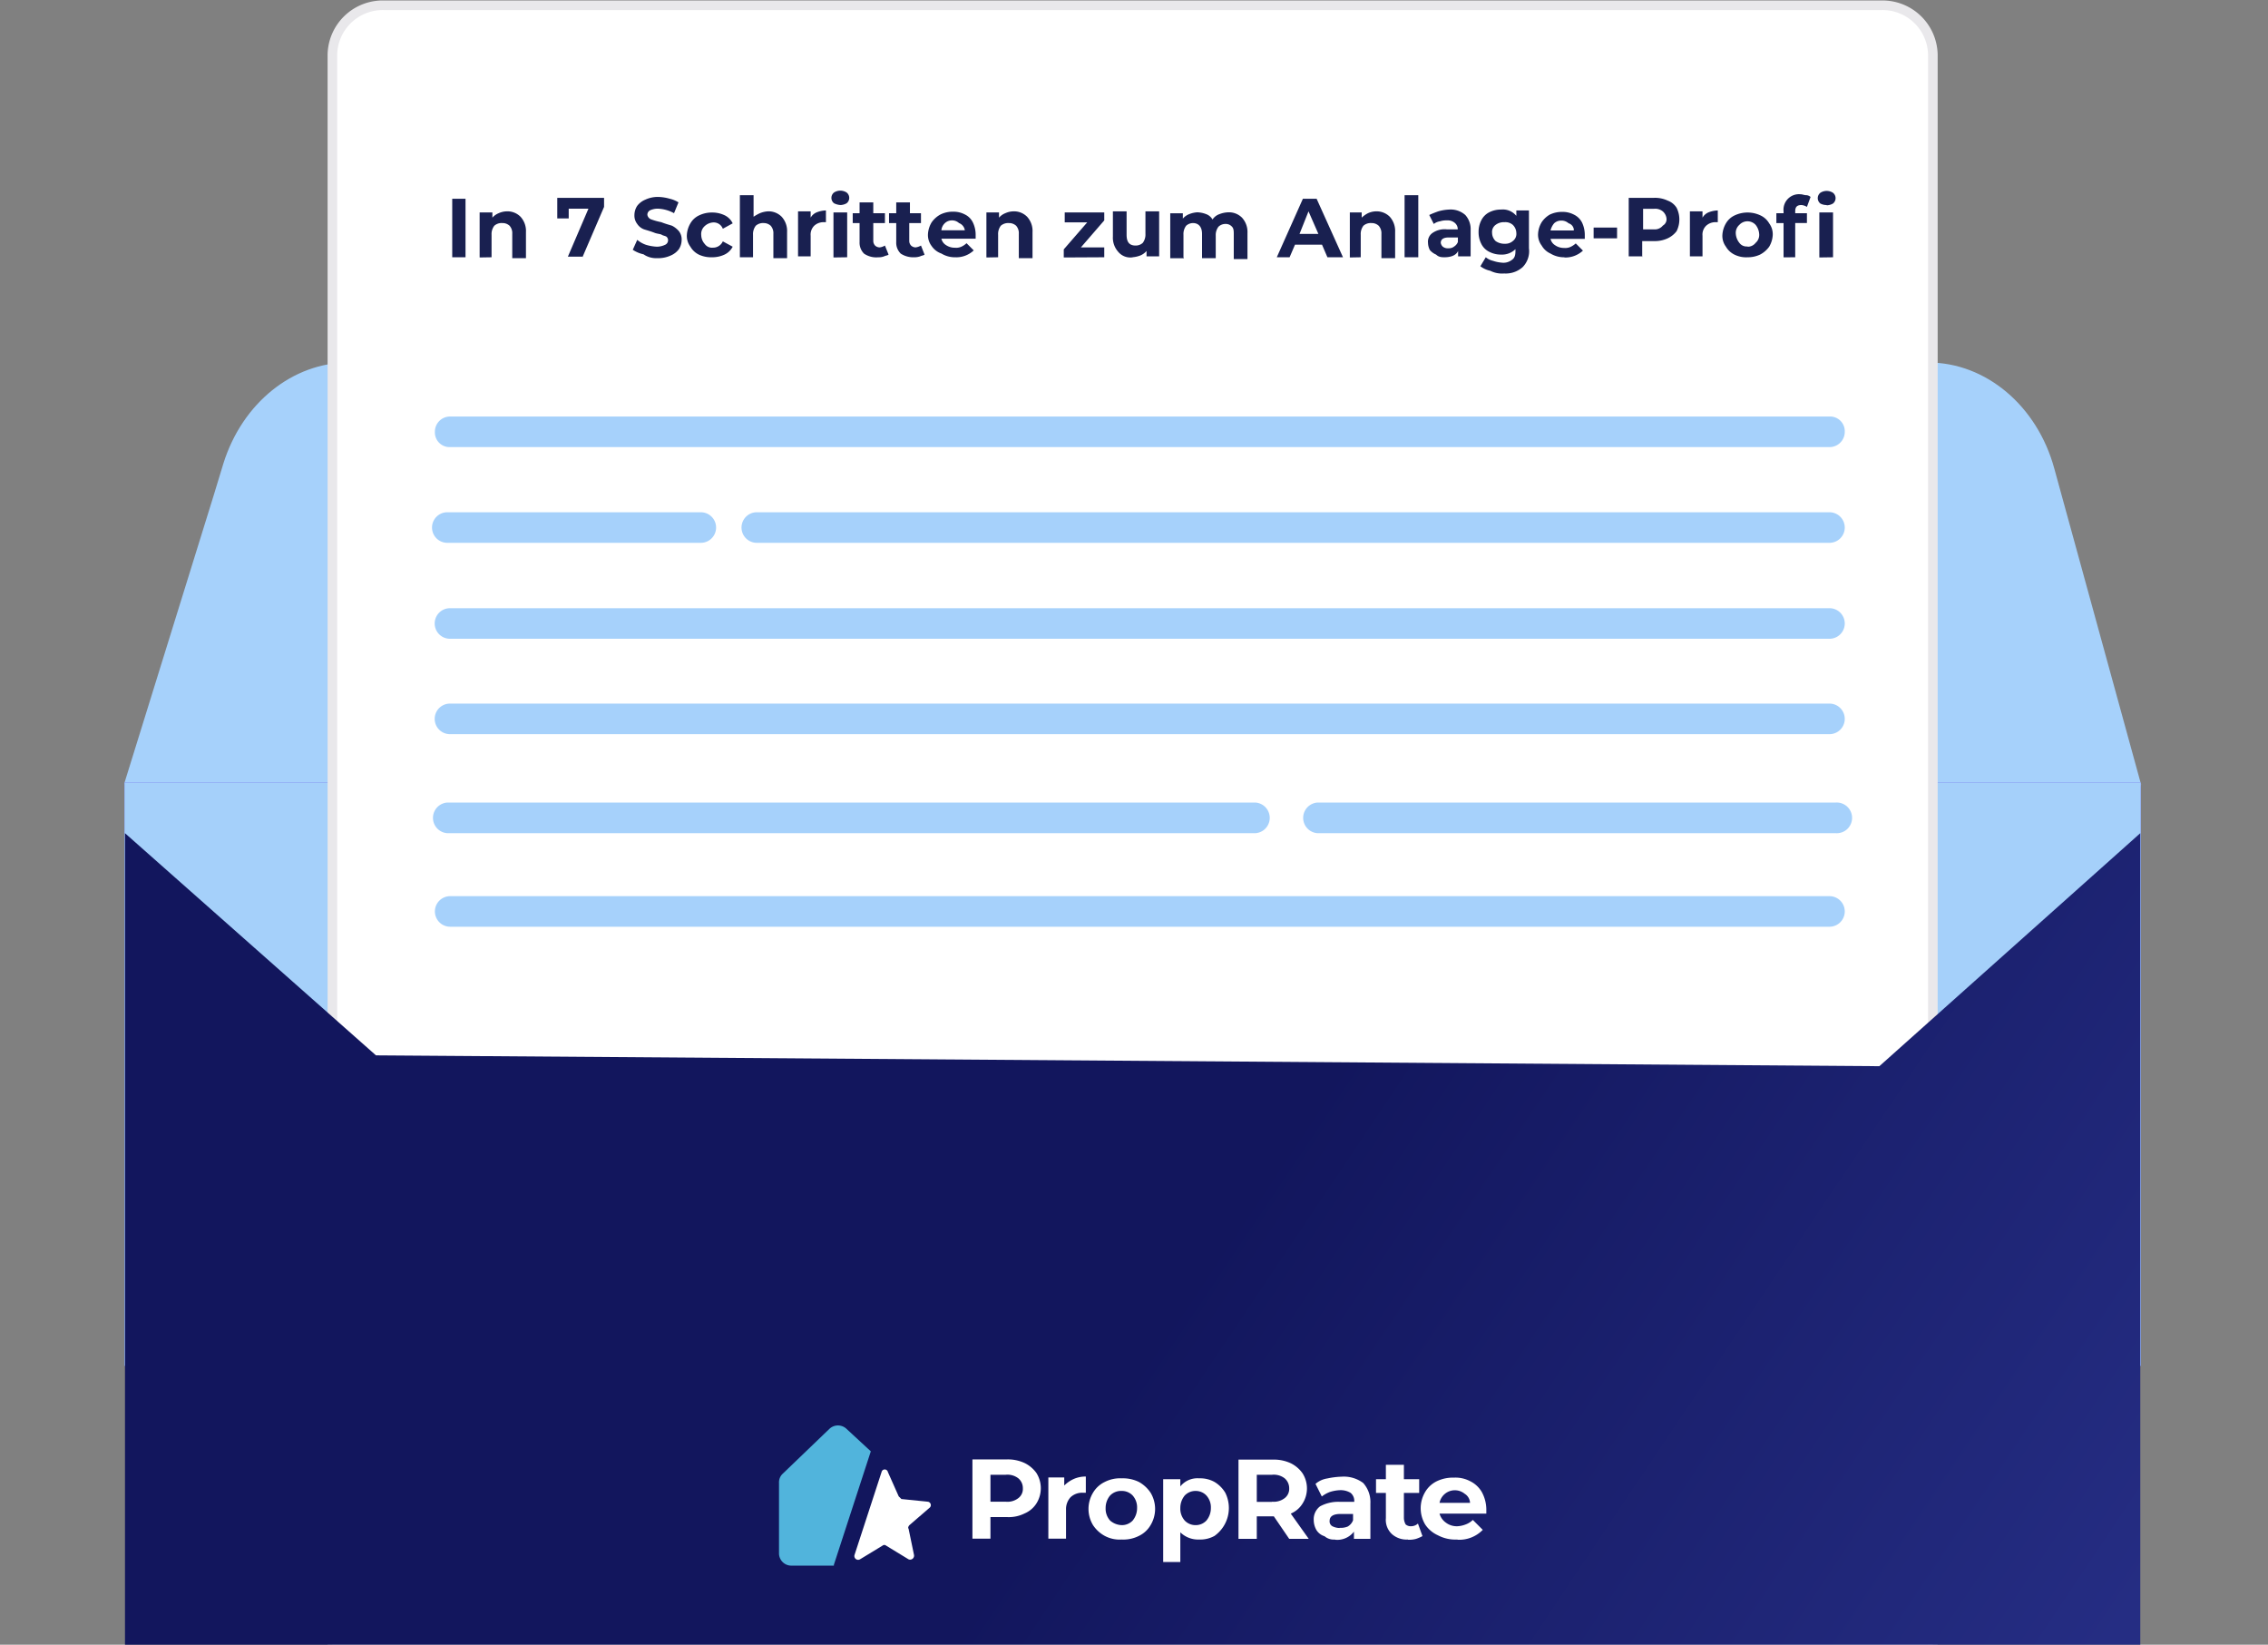 <svg id="Layer_1" data-name="Layer 1" xmlns="http://www.w3.org/2000/svg" xmlns:xlink="http://www.w3.org/1999/xlink" viewBox="0 0 331 240"><rect x="0" y="0" width="331" height="240" fill="#808080" stroke="none"/><defs><style>.cls-1,.cls-6{fill:#a6d1fb;}.cls-2{fill:#6c63ff;}.cls-3{opacity:0.1;isolation:isolate;}.cls-4{fill:#a5d0fa;}.cls-5,.cls-9{fill:#fff;}.cls-5{stroke:#e9e8eb;stroke-width:1.4px;}.cls-10,.cls-6,.cls-9{fill-rule:evenodd;}.cls-7{fill:#192050;}.cls-8{fill:url(#linear-gradient);}.cls-10{fill:#51b4dc;}</style><linearGradient id="linear-gradient" x1="162.86" y1="905.14" x2="280" y2="983.7" gradientTransform="translate(0 -702)" gradientUnits="userSpaceOnUse"><stop offset="0" stop-color="#12165d"/><stop offset="1" stop-color="#252d83"/></linearGradient></defs><path class="cls-1" d="M18.17,114.22l14,40.58,51.08.52,16.67.13,39.4.4L156,156l39.39.39,16.68.13,39.39.4,16.68.13,26.65.26L300,145.21l6.7-15.63,3.67-8.66,2.11-6.44L299.82,68.4c-2.49-9.19-10-15.5-18.38-15.5H50.87c-8.15,0-15.5,5.91-18.26,14.71l-1.44,4.73Z"/><path class="cls-2" d="M18.17,114.22H312.43v85.09H18.17Z"/><path class="cls-3" d="M18.17,114.22H312.43v85.09H18.17Z"/><path class="cls-4" d="M18.17,114.22H312.43v85.09H18.17Z"/><path class="cls-5" d="M56,.77H274.61A7.35,7.35,0,0,1,282.09,8V275.07a7.42,7.42,0,0,1-7.48,7.22H56a7.34,7.34,0,0,1-7.49-7.22V8A7.35,7.35,0,0,1,56,.77Z"/><path class="cls-6" d="M65.7,130.77a2.23,2.23,0,0,0,0,4.46H267a2.23,2.23,0,1,0,0-4.46Zm126.58-13.66a2.24,2.24,0,0,0,0,4.47h75.63a2.24,2.24,0,1,0,0-4.47Zm-127,0a2.24,2.24,0,0,0,0,4.47H183.22a2.24,2.24,0,0,0,0-4.47Zm.39-14.44a2.23,2.23,0,0,0,0,4.46H267a2.23,2.23,0,1,0,0-4.46Zm0-13.92a2.23,2.23,0,0,0,0,4.46H267a2.23,2.23,0,1,0,0-4.46Zm-.39-14a2.23,2.23,0,0,0,0,4.46h37a2.23,2.23,0,0,0,0-4.46Zm45.17,0a2.23,2.23,0,0,0,0,4.46H267a2.23,2.23,0,1,0,0-4.46ZM65.7,60.78A2.21,2.21,0,0,0,63.47,63a2.14,2.14,0,0,0,2.23,2.24H267A2.22,2.22,0,0,0,269.23,63,2.14,2.14,0,0,0,267,60.78Z"/><path class="cls-7" d="M67.94,37.54V29H66v8.54Zm3.8,0V34.26a2,2,0,0,1,.4-1.32,1.6,1.6,0,0,1,1.18-.39,1.5,1.5,0,0,1,1.05.39,1.64,1.64,0,0,1,.39,1.19v3.54h2V33.86a3.07,3.07,0,0,0-.79-2.23,2.68,2.68,0,0,0-2-.79,3,3,0,0,0-1.19.27,2.44,2.44,0,0,0-.92.65V31H70v6.57Zm13.26,0,3.16-7.35V28.87H81.33v3H83V30.45h2.88l-3,7H85Zm10.9.13a4.4,4.4,0,0,0,2-.39,2.9,2.9,0,0,0,1.18-.92,2.5,2.5,0,0,0,.4-1.32,1.92,1.92,0,0,0-.4-1.31,3.23,3.23,0,0,0-1-.79c-.39-.13-.92-.26-1.57-.52A9.44,9.44,0,0,1,95,32a.86.86,0,0,1-.52-.65.73.73,0,0,1,.39-.66A2.68,2.68,0,0,1,96,30.45a5.3,5.3,0,0,1,2.37.66l.65-1.58A4.09,4.09,0,0,0,97.74,29a6.61,6.61,0,0,0-1.57-.26,4.27,4.27,0,0,0-2,.4,2.84,2.84,0,0,0-1.19.92,2.51,2.51,0,0,0-.39,1.31A2,2,0,0,0,93,32.68a2.05,2.05,0,0,0,1,.79c.4.13.92.26,1.58.52.39.14.79.14,1,.27s.39.13.66.26a.68.68,0,0,1,.26.52.72.72,0,0,1-.39.66A2.9,2.9,0,0,1,95.9,36a6.61,6.61,0,0,1-1.57-.26A4,4,0,0,1,93,35l-.65,1.45a4.58,4.58,0,0,0,1.57.66A3.21,3.21,0,0,0,95.9,37.67Zm8-.13a4.21,4.21,0,0,0,1.84-.39A2.57,2.57,0,0,0,106.93,36l-1.44-.78a1.55,1.55,0,0,1-1.45.92,1.29,1.29,0,0,1-1.18-.53,2,2,0,0,1-.52-1.31,1.55,1.55,0,0,1,.52-1.32,2,2,0,0,1,1.18-.52,1.42,1.42,0,0,1,1.45.92l1.44-.79a2.5,2.5,0,0,0-1.18-1.18,4.21,4.21,0,0,0-1.84-.4,4.28,4.28,0,0,0-1.84.4,2.84,2.84,0,0,0-1.31,1.18,3.77,3.77,0,0,0-.52,1.71,2.64,2.64,0,0,0,.52,1.7,2.91,2.91,0,0,0,1.31,1.19A4.27,4.27,0,0,0,103.91,37.54Zm6,0V34.26a2,2,0,0,1,.4-1.32,1.6,1.6,0,0,1,1.18-.39,1.5,1.5,0,0,1,1,.39,1.64,1.64,0,0,1,.39,1.19v3.54h2V33.86a3.07,3.07,0,0,0-.79-2.23,2.68,2.68,0,0,0-2-.79,3.66,3.66,0,0,0-1.18.27,6.28,6.28,0,0,0-.92.52V28.48h-2v9.06Zm8.41,0V34.39a1.82,1.82,0,0,1,.52-1.45,2,2,0,0,1,1.31-.52h.4V30.71a3.86,3.86,0,0,0-1.31.26,1.8,1.8,0,0,0-.92.79v-.92h-1.84v6.57h1.84Zm4.33-7.62a1.92,1.92,0,0,0,.92-.26,1,1,0,0,0,0-1.57,1.7,1.7,0,0,0-1.84,0,1,1,0,0,0,0,1.57A2.46,2.46,0,0,0,122.69,29.92Zm1,7.62V31h-2v6.57Zm4.46,0a2.24,2.24,0,0,0,.92-.13c.27-.13.53-.13.66-.26l-.53-1.32a1.87,1.87,0,0,1-.78.27,1,1,0,0,1-.66-.27,1,1,0,0,1-.26-.65V32.55h1.7V31.11h-1.7V29.53h-2v1.58h-1v1.44h1v2.76a2.25,2.25,0,0,0,.65,1.7A3.15,3.15,0,0,0,128.2,37.54Zm5.26,0a2.62,2.62,0,0,0,.92-.13c.26-.13.52-.13.65-.26l-.52-1.32a2,2,0,0,1-.79.27,1,1,0,0,1-.66-.27,1,1,0,0,1-.26-.65V32.55h1.71V31.11H132.8V29.53h-2v1.58h-1.05v1.44h1.05v2.76a2.22,2.22,0,0,0,.66,1.7A3.36,3.36,0,0,0,133.46,37.54Zm6,0a3.72,3.72,0,0,0,2.75-1l-1.05-1.05a2.72,2.72,0,0,1-.78.52,1.86,1.86,0,0,1-.92.14,2.27,2.27,0,0,1-1.32-.4,1.5,1.5,0,0,1-.65-.92h5v-.52a4.08,4.08,0,0,0-.4-1.84,2.5,2.5,0,0,0-1.18-1.18,3.54,3.54,0,0,0-1.71-.4,4.06,4.06,0,0,0-1.83.4,3.68,3.68,0,0,0-1.32,1.18,3.73,3.73,0,0,0-.52,1.71,2.64,2.64,0,0,0,.52,1.7A2.86,2.86,0,0,0,137.4,37,3.78,3.78,0,0,0,139.5,37.54Zm1.31-3.94h-3.28a1.63,1.63,0,0,1,.52-1.05,1.5,1.5,0,0,1,1-.39,1.48,1.48,0,0,1,1.05.39A1.33,1.33,0,0,1,140.81,33.6Zm5,3.94V34.26a2,2,0,0,1,.39-1.32,1.63,1.63,0,0,1,1.18-.39,1.53,1.53,0,0,1,1.06.39,1.64,1.64,0,0,1,.39,1.19v3.54h2V33.86a3.07,3.07,0,0,0-.79-2.23,2.68,2.68,0,0,0-2-.79,3,3,0,0,0-1.18.27,2.37,2.37,0,0,0-.92.65V31h-1.84v6.57Zm15.49,0V36.1h-3.41l3.41-3.94V31h-5.77v1.45h3.28l-3.42,3.94v1.18Zm4.07,0a3.92,3.92,0,0,0,1.19-.26,2.35,2.35,0,0,0,.91-.66v.79h1.84V30.84h-2v3.29a2,2,0,0,1-.39,1.31,1.5,1.5,0,0,1-1.05.39c-.92,0-1.31-.52-1.31-1.57V30.84h-2v3.68a3.09,3.09,0,0,0,.78,2.23A2.3,2.3,0,0,0,165.36,37.54Zm7.49,0V34.26a2,2,0,0,1,.39-1.32,1.5,1.5,0,0,1,1-.39c.79,0,1.32.53,1.32,1.58v3.54h2V34.39a2,2,0,0,1,.4-1.31,1.47,1.47,0,0,1,1.05-.4,1.18,1.18,0,0,1,.92.4c.26.26.26.65.26,1.18V37.8h2V34a3.09,3.09,0,0,0-.79-2.23,2.68,2.68,0,0,0-2-.79,3.9,3.9,0,0,0-1.31.27,2,2,0,0,0-1,.78,1.77,1.77,0,0,0-.92-.78,3.9,3.9,0,0,0-1.31-.27,3.81,3.81,0,0,0-1.18.27,2.3,2.3,0,0,0-.92.65v-.78h-1.84v6.56h2Zm15.49,0,.79-1.84h3.94l.79,1.84H196L192.15,29h-2l-3.81,8.54Zm4.2-3.41h-2.75l1.31-3.29Zm6.18,3.41V34.26a2,2,0,0,1,.39-1.32,1.61,1.61,0,0,1,1.18-.39,1.5,1.5,0,0,1,1.05.39,1.64,1.64,0,0,1,.4,1.19v3.54h2V33.86a3.11,3.11,0,0,0-.78-2.23,2.7,2.7,0,0,0-2-.79,2.93,2.93,0,0,0-1.18.27,3.79,3.79,0,0,0-.92.65V31H197v6.57Zm8.4,0V28.48h-2v9.06Zm3.81,0c.92,0,1.7-.26,2-.92v.79h1.83V33.6a3.09,3.09,0,0,0-.78-2.23,3.22,3.22,0,0,0-2.37-.79,6.61,6.61,0,0,0-1.57.26,13.88,13.88,0,0,0-1.32.53l.66,1.31a2,2,0,0,1,.92-.39,2.92,2.92,0,0,1,1-.13,1.6,1.6,0,0,1,1.18.39,1.21,1.21,0,0,1,.4.92h-1.58a3.12,3.12,0,0,0-2.1.52,1.54,1.54,0,0,0-.66,1.45,2.36,2.36,0,0,0,.27,1.05,2.46,2.46,0,0,0,.91.66C210,37.54,210.4,37.54,210.93,37.54Zm.52-1.31a1.1,1.1,0,0,1-.79-.27,1,1,0,0,1-.26-.52c0-.53.4-.79,1.18-.79h1.32v.66a1.37,1.37,0,0,1-.53.65A1.23,1.23,0,0,1,211.45,36.23Zm8.14,3.67a3.7,3.7,0,0,0,2.76-.92,3.31,3.31,0,0,0,.92-2.75V30.71h-1.84v.79a2.53,2.53,0,0,0-2.23-.92,3.68,3.68,0,0,0-1.71.39,2.62,2.62,0,0,0-1.18,1.19,3.64,3.64,0,0,0-.39,1.7,3.68,3.68,0,0,0,.39,1.71,2.55,2.55,0,0,0,1.18,1.18,3.69,3.69,0,0,0,1.71.4,2.8,2.8,0,0,0,2.1-.79v.26c0,.66-.13,1.05-.53,1.31a2,2,0,0,1-1.44.4,5.36,5.36,0,0,1-1.31-.27,2.59,2.59,0,0,1-1.05-.52l-.79,1.31a3.57,3.57,0,0,0,1.44.66A3.83,3.83,0,0,0,219.59,39.9Zm.13-4.33a2.23,2.23,0,0,1-1.31-.39,1.7,1.7,0,0,1-.52-1.19,1.29,1.29,0,0,1,.52-1.18,2,2,0,0,1,1.31-.39,1.64,1.64,0,0,1,1.19.39,1.69,1.69,0,0,1,.52,1.18,1.3,1.3,0,0,1-.52,1.19A1.64,1.64,0,0,1,219.72,35.57Zm8.67,2a3.76,3.76,0,0,0,2.76-1l-1.05-1.05a2.9,2.9,0,0,1-.79.52,1.84,1.84,0,0,1-.92.14,2.21,2.21,0,0,1-1.31-.4,1.48,1.48,0,0,1-.66-.92h5v-.52a4.21,4.21,0,0,0-.39-1.84,2.57,2.57,0,0,0-1.19-1.18,3.53,3.53,0,0,0-1.7-.4,4.08,4.08,0,0,0-1.84.4A3.57,3.57,0,0,0,225,32.42a3.62,3.62,0,0,0-.53,1.71,2.59,2.59,0,0,0,.53,1.7A2.79,2.79,0,0,0,226.29,37,3.8,3.8,0,0,0,228.39,37.54Zm1.31-3.94h-3.28a2.54,2.54,0,0,1,.53-1.05,1.48,1.48,0,0,1,1.05-.39,1.52,1.52,0,0,1,1.05.39A1.08,1.08,0,0,1,229.7,33.6ZM236,34.78V33.21h-3.42v1.57Zm3.67,2.76V35.18h1.71a4.43,4.43,0,0,0,2-.4,3.5,3.5,0,0,0,1.31-1.05,3.83,3.83,0,0,0,0-3.41,2.59,2.59,0,0,0-1.31-1.05,4.29,4.29,0,0,0-2-.4h-3.68v8.54h2Zm1.71-4.07h-1.58v-3h1.58a1.74,1.74,0,0,1,1.31.39,1.62,1.62,0,0,1,.53,1.05,1.05,1.05,0,0,1-.53,1A1.51,1.51,0,0,1,241.39,33.47Zm7.09,4.07V34.39a1.79,1.79,0,0,1,.53-1.45,2,2,0,0,1,1.31-.52h.39V30.71a3.91,3.91,0,0,0-1.31.26,1.84,1.84,0,0,0-.92.79v-.92h-1.84v6.57h1.84Zm6.57,0a4.2,4.2,0,0,0,1.83-.39A3.81,3.81,0,0,0,258.2,36a3.73,3.73,0,0,0,.52-1.7,2.67,2.67,0,0,0-.52-1.71,2.86,2.86,0,0,0-1.32-1.18,4.41,4.41,0,0,0-3.67,0,2.86,2.86,0,0,0-1.32,1.18,3.77,3.77,0,0,0-.52,1.71,2.64,2.64,0,0,0,.52,1.7,2.94,2.94,0,0,0,1.32,1.19A3.83,3.83,0,0,0,255.05,37.54Zm0-1.58a1.3,1.3,0,0,1-1.19-.52,2.37,2.37,0,0,1-.52-1.31,1.55,1.55,0,0,1,.52-1.32,1.61,1.61,0,0,1,2.37,0,2.37,2.37,0,0,1,.52,1.32,1.53,1.53,0,0,1-.52,1.31A1.44,1.44,0,0,1,255.05,36Zm11.55-6a1.92,1.92,0,0,0,.92-.26,1,1,0,0,0,0-1.57,1.7,1.7,0,0,0-1.84,0,1,1,0,0,0,0,1.57A1.92,1.92,0,0,0,266.6,29.92ZM262,37.54v-5h1.71V31.11H262v-.27c0-.65.27-.92.92-.92a1.86,1.86,0,0,1,.79.27l.53-1.45a1,1,0,0,0-.66-.26c-.26,0-.53-.13-.79-.13a2.26,2.26,0,0,0-2.49,2.49v.27h-1.05v1.44h1.05v5Zm5.52,0V31h-2v6.57Z"/><path class="cls-8" d="M312.36,284V121.58l-38.08,34L54.87,154,18.24,121.58V284c0,3.81,2.75,7,6,7H306.45C309.6,291,312.36,287.81,312.36,284Z"/><path class="cls-9" d="M129.58,214.8l1.58,3.55.39.39,3.81.39a.5.5,0,0,1,.26.92l-2.89,2.5c-.13.13-.26.39-.13.52l.79,3.81a.58.58,0,0,1-.79.66l-3.28-2a.4.4,0,0,0-.52,0l-3.29,2a.55.55,0,0,1-.79-.66l3.94-12.08A.47.47,0,0,1,129.58,214.8Z"/><path class="cls-10" d="M121.7,228.33l5.39-16.55-3.55-3.28a1.81,1.81,0,0,0-2.49,0l-6.83,6.56a1.72,1.72,0,0,0-.53,1.32v10.24a1.8,1.8,0,0,0,1.84,1.84h6.17Z"/><path class="cls-9" d="M144.55,224.52v-3.15h2.37a5.13,5.13,0,0,0,2.62-.53,3.78,3.78,0,0,0,1.71-1.44,4.17,4.17,0,0,0,0-4.47,4.62,4.62,0,0,0-1.71-1.44,5.8,5.8,0,0,0-2.62-.53h-5v11.56Zm2.23-5.39h-2.23V215.2h2.23a2.58,2.58,0,0,1,1.84.52,1.86,1.86,0,0,1,.66,1.45,1.68,1.68,0,0,1-.66,1.44A2.58,2.58,0,0,1,146.78,219.13Zm8.8,5.39v-4.2a2.57,2.57,0,0,1,.66-1.84,2.46,2.46,0,0,1,1.7-.66h.53v-2.36a4.24,4.24,0,0,0-1.84.39,4.75,4.75,0,0,0-1.31.92v-1.18H153v8.93Zm8.14.13a5,5,0,0,0,2.5-.53,3.94,3.94,0,0,0,1.7-1.57,4.57,4.57,0,0,0,0-4.73,4.93,4.93,0,0,0-1.7-1.57,5.28,5.28,0,0,0-2.5-.53,4.9,4.9,0,0,0-2.49.53,4,4,0,0,0-1.71,1.57,4.57,4.57,0,0,0,0,4.73,4.78,4.78,0,0,0,1.71,1.57A4.61,4.61,0,0,0,163.72,224.65Zm0-2.1a2.72,2.72,0,0,1-1.7-.66,2.57,2.57,0,0,1-.66-1.84,2.8,2.8,0,0,1,.66-1.83,2.22,2.22,0,0,1,1.7-.66,2.17,2.17,0,0,1,1.58.66,2.6,2.6,0,0,1,.65,1.83,2.85,2.85,0,0,1-.65,1.84A2.17,2.17,0,0,1,163.72,222.55Zm8.54,5.25v-4.2a3.72,3.72,0,0,0,2.75,1.05,4.29,4.29,0,0,0,2.24-.53,5,5,0,0,0,1.57-6.3,4.54,4.54,0,0,0-1.57-1.57,4.29,4.29,0,0,0-2.24-.53,3.2,3.2,0,0,0-2.75,1.18v-1.05h-2.5v12.08h2.5Zm2.23-5.25a2.17,2.17,0,0,1-1.58-.66,2.61,2.61,0,0,1-.65-1.84,2.85,2.85,0,0,1,.65-1.83,2.17,2.17,0,0,1,1.58-.66,2.13,2.13,0,0,1,1.57.66,2.56,2.56,0,0,1,.66,1.83,2.81,2.81,0,0,1-.66,1.84A2.13,2.13,0,0,1,174.49,222.55Zm8.93,2v-3.28h2.49l2.24,3.28H191l-2.62-3.68a3.7,3.7,0,0,0,1.7-1.44,4.11,4.11,0,0,0,0-4.47,4.58,4.58,0,0,0-1.7-1.44,5.82,5.82,0,0,0-2.63-.53h-5v11.56Zm2.23-5.39h-2.23V215.2h2.23a2.6,2.6,0,0,1,1.84.52,1.9,1.9,0,0,1,.66,1.45,1.7,1.7,0,0,1-.66,1.44A2.6,2.6,0,0,1,185.65,219.13Zm9.19,5.52a3.07,3.07,0,0,0,2.76-1.18v1.05H200V219.4a4.16,4.16,0,0,0-1.05-3,4.73,4.73,0,0,0-3.15-.92,11.59,11.59,0,0,0-2.1.26,3.4,3.4,0,0,0-1.71.79l.92,1.84a4.45,4.45,0,0,1,1.18-.66,5.68,5.68,0,0,1,1.45-.26,2.81,2.81,0,0,1,1.57.39,1.51,1.51,0,0,1,.53,1.31h-2.1a5.58,5.58,0,0,0-2.89.66,2.36,2.36,0,0,0-.92,2,3,3,0,0,0,.39,1.45,2.12,2.12,0,0,0,1.19.91A2.06,2.06,0,0,0,194.84,224.65Zm.66-1.71a2.46,2.46,0,0,1-1.05-.26.8.8,0,0,1-.4-.79c0-.65.53-1,1.58-1h1.84v.92a1.79,1.79,0,0,1-.79.92A2.64,2.64,0,0,1,195.5,222.94Zm10,1.71a3.66,3.66,0,0,0,1.18-.13,5.47,5.47,0,0,0,.92-.4l-.66-1.83a1.48,1.48,0,0,1-1,.39,1.13,1.13,0,0,1-.79-.26,2,2,0,0,1-.26-.92v-3.68h2.23v-2h-2.23v-2.1h-2.63v2.1h-1.44v2h1.44v3.68a2.82,2.82,0,0,0,.92,2.36A3.22,3.22,0,0,0,205.48,224.65Zm7.22,0a4.79,4.79,0,0,0,3.68-1.44l-1.45-1.45a2.89,2.89,0,0,1-1.05.66,3.86,3.86,0,0,1-1.18.26,2.62,2.62,0,0,1-1.71-.53,2.39,2.39,0,0,1-.92-1.31h6.83v-.65a5.39,5.39,0,0,0-.66-2.5,4,4,0,0,0-1.7-1.58,4.56,4.56,0,0,0-2.37-.52,5.36,5.36,0,0,0-2.49.52,4,4,0,0,0-1.71,1.58,4.63,4.63,0,0,0,0,4.73,4.4,4.4,0,0,0,1.84,1.57A5.47,5.47,0,0,0,212.7,224.65Zm1.84-5.38h-4.47a2.27,2.27,0,0,1,.79-1.32,2.27,2.27,0,0,1,2.89,0A1.63,1.63,0,0,1,214.54,219.27Z"/></svg>